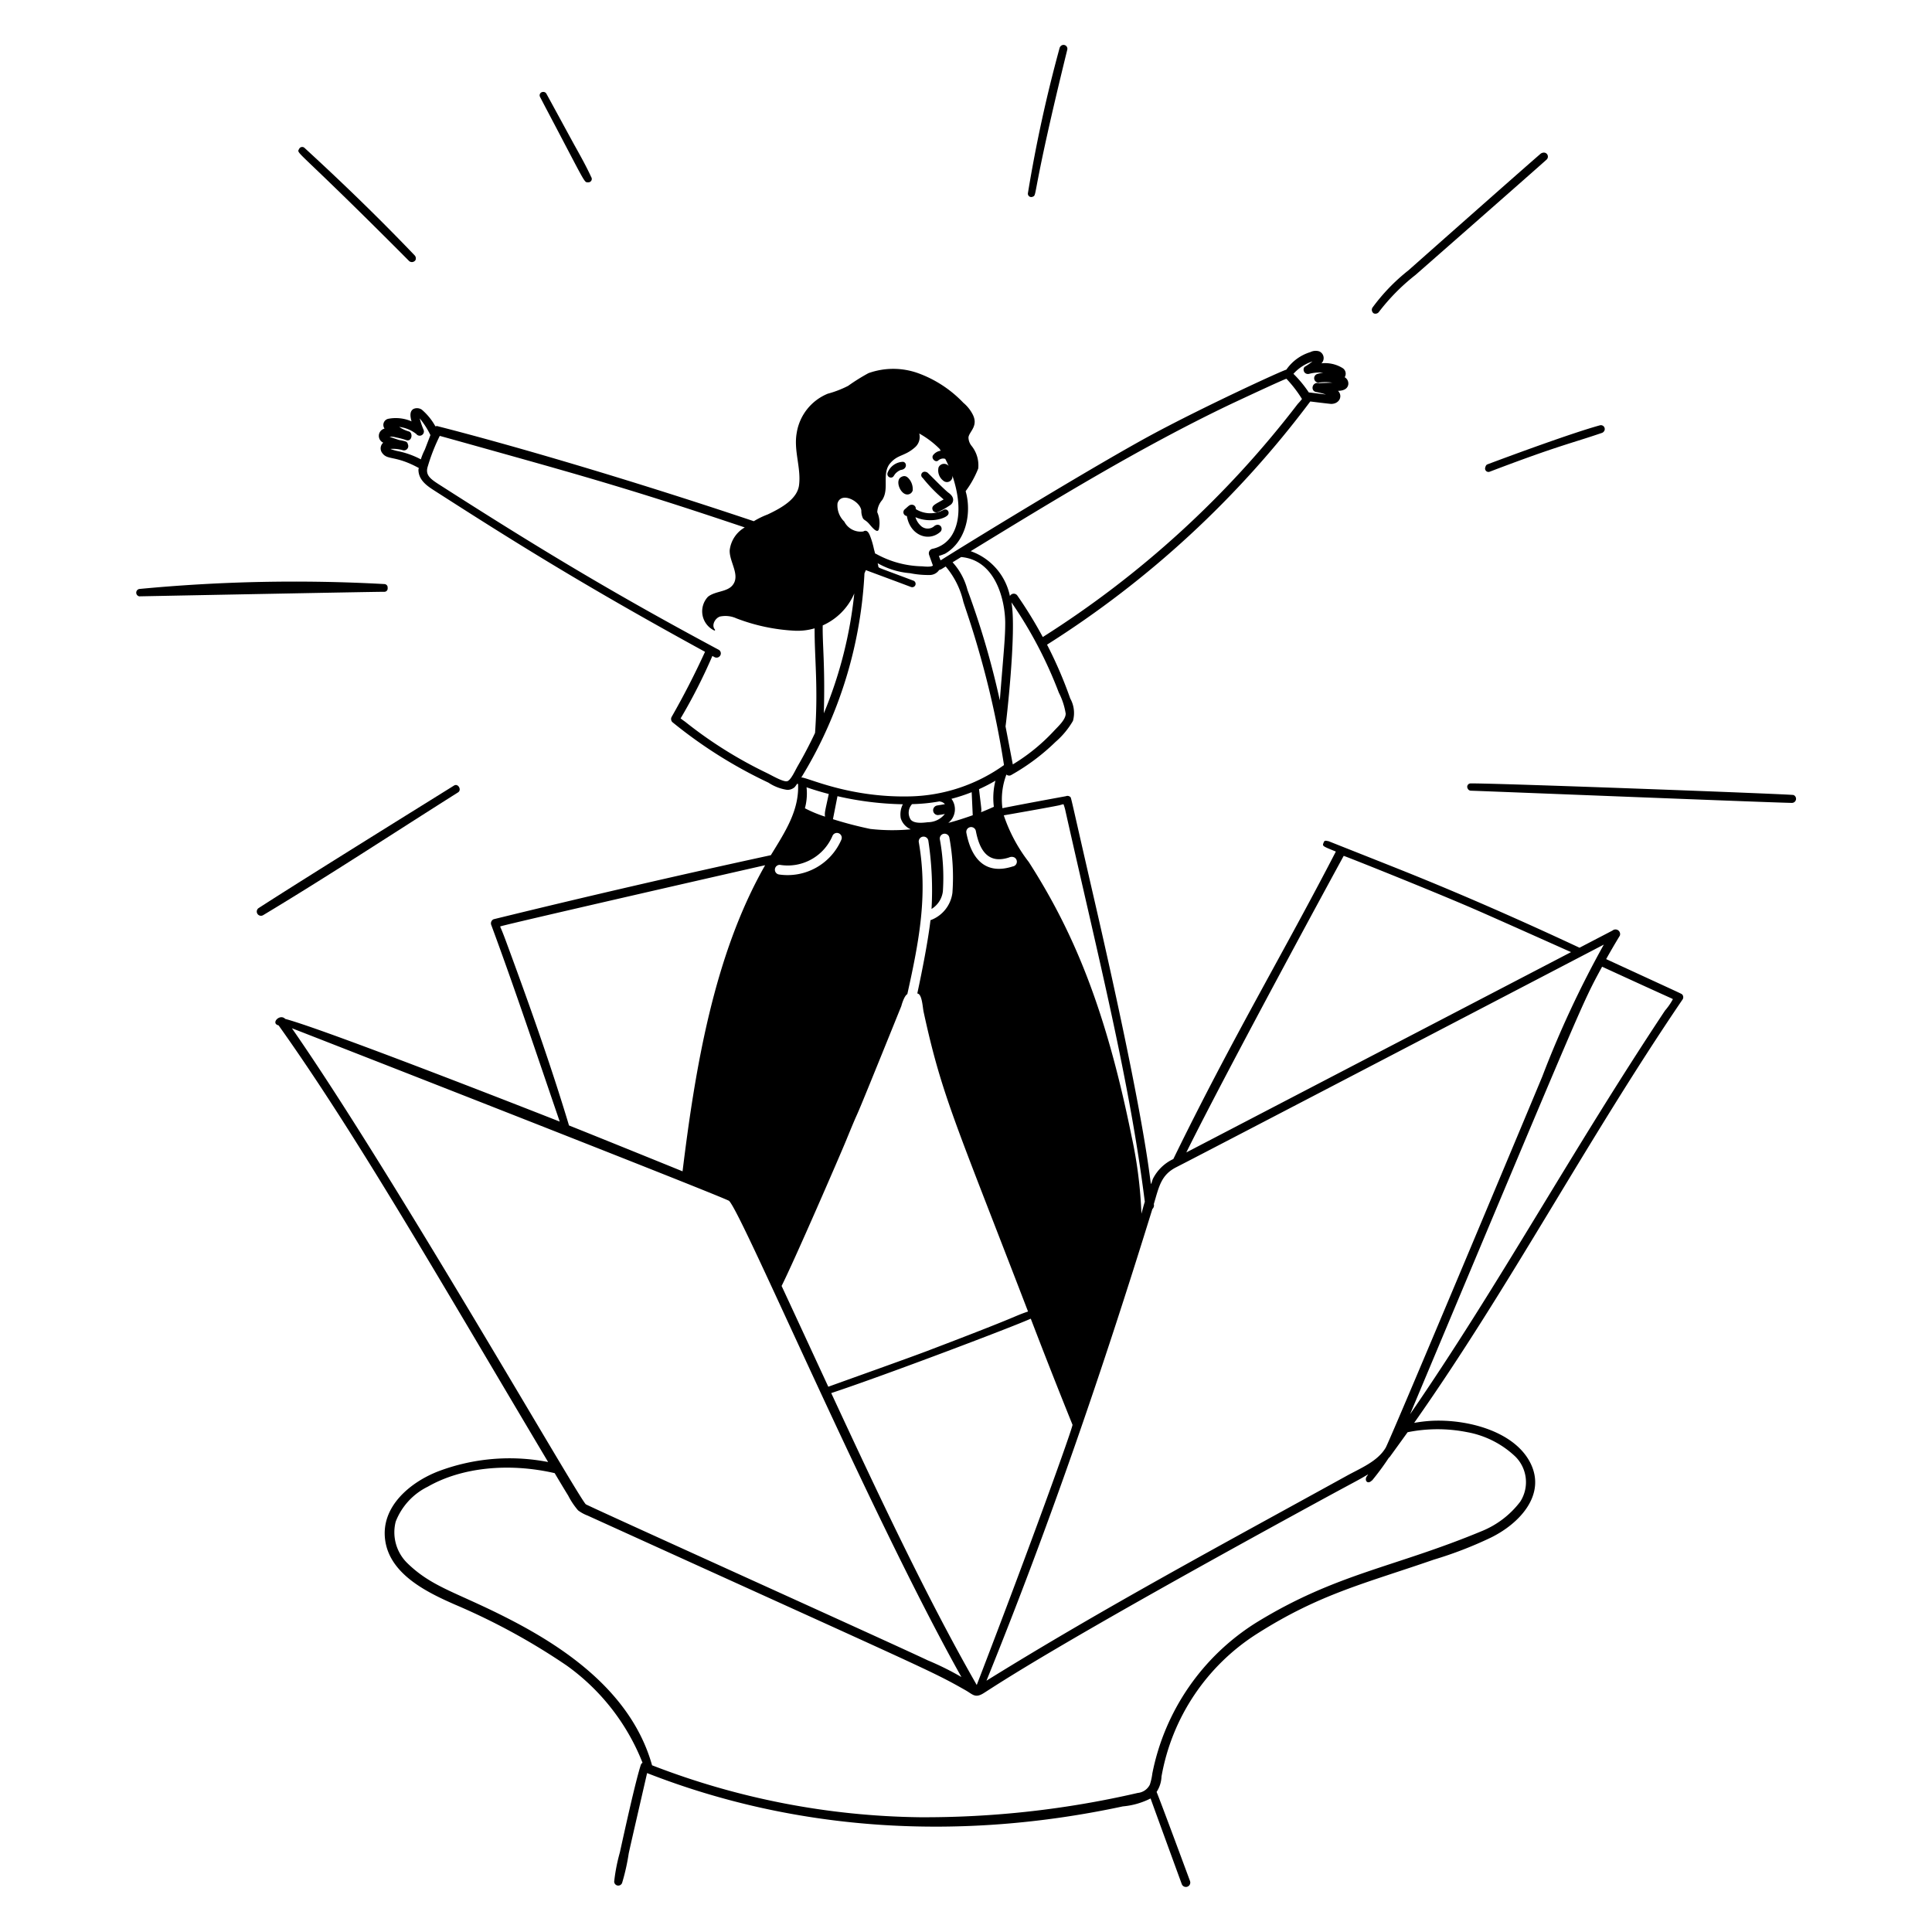 <svg xmlns="http://www.w3.org/2000/svg" viewBox="0 0 300 300" height="300" width="300"><g><path d="M140.887 76.782a0.87 0.87 0 0 0 0.836 -0.613 2.503 2.503 0 0 0 -0.414 -1.605c-0.352 -0.498 -0.75 -0.855 -1.403 -0.474 -0.95 0.555 -0.099 2.692 0.981 2.692Z" fill="#000000" stroke-width="1.5"></path><path d="M143.269 74.198a23.85 23.85 0 0 0 3.262 3.353c-1.242 0.708 -1.76 0.9 -1.763 1.395a0.722 0.722 0 0 0 0.176 0.435 0.701 0.701 0 0 0 0.664 0.15 12.049 12.049 0 0 0 1.974 -1.123 0.975 0.975 0 0 0 0.424 -0.812c-0.012 -0.566 -0.538 -0.951 -0.819 -1.153 -1.071 -0.931 -2.066 -2.002 -3.15 -3.043a0.812 0.812 0 0 0 -0.461 -0.15 0.525 0.525 0 0 0 -0.309 0.95Z" fill="#000000" stroke-width="1.5"></path><path d="M146.511 79.179A4.272 4.272 0 0 1 142.2 79.05a0.6 0.6 0 0 0 -0.64 -0.672c-0.332 0 -0.45 0.167 -1.091 0.729a0.588 0.588 0 0 0 0.35 1.018c0.495 3.027 3.402 4.101 5.231 2.429 0.471 -0.55 -0.132 -1.431 -0.93 -0.9a1.554 1.554 0 0 1 -2.019 0.096 2.99 2.99 0 0 1 -0.951 -1.444c2.202 0.993 4.771 0.207 5.089 -0.426a0.525 0.525 0 0 0 -0.728 -0.701Z" fill="#000000" stroke-width="1.5"></path><path d="M139.881 72.969c0.99 -0.098 0.975 -1.152 0.351 -1.26a2.649 2.649 0 0 0 -2.407 1.708 0.552 0.552 0 0 0 0.634 0.729c0.407 -0.095 0.28 -0.45 0.948 -0.922a2.047 2.047 0 0 1 0.474 -0.255Z" fill="#000000" stroke-width="1.5"></path><path d="M71.126 123.042c0.61 -0.381 0.011 -1.455 -0.621 -1.063 -3.03 1.893 -23.34 14.489 -30.38 19.05a0.654 0.654 0 0 0 0.712 1.092c10.163 -6.105 20.166 -12.69 30.288 -19.078Z" fill="#000000" stroke-width="1.5"></path><path d="M59.662 91.894a0.509 0.509 0 0 0 0.528 -0.6 0.525 0.525 0 0 0 -0.485 -0.6 253.772 253.772 0 0 0 -38.053 0.76 0.581 0.581 0 0 0 -0.028 1.145s36.773 -0.722 38.038 -0.705Z" fill="#000000" stroke-width="1.5"></path><path d="M63.529 40.536a0.661 0.661 0 0 0 0.999 -0.171 0.687 0.687 0 0 0 -0.12 -0.689C59.25 34.275 53.642 28.8 47.28 22.96a0.525 0.525 0 0 0 -0.825 0.15c-0.429 0.858 -0.842 -0.593 17.075 17.425Z" fill="#000000" stroke-width="1.5"></path><path d="M86.18 19.477c4.615 8.772 4.553 8.834 5.052 8.834h0.137a0.526 0.526 0 0 0 0.432 -0.822c-0.771 -1.677 -1.691 -3.32 -2.579 -4.911 -0.289 -0.516 -3.739 -6.868 -4.373 -8.019a0.537 0.537 0 0 0 -0.529 -0.282 0.526 0.526 0 0 0 -0.465 0.768c0.765 1.476 1.548 2.955 2.325 4.433Z" fill="#000000" stroke-width="1.5"></path><path d="M160.333 30.556c0.795 -0.31 -0.315 0.36 5.4 -22.873a0.6 0.6 0 0 0 -0.843 -0.655 0.69 0.69 0 0 0 -0.347 0.392 219.204 219.204 0 0 0 -4.926 22.564 0.523 0.523 0 0 0 0.716 0.573Z" fill="#000000" stroke-width="1.5"></path><path d="M214.077 48.489a31.95 31.95 0 0 1 5.732 -5.805s17.035 -14.943 20.319 -17.877c0.562 -0.485 0.015 -1.474 -0.861 -0.971 -3.035 2.612 -20.574 18.15 -20.574 18.15a29.664 29.664 0 0 0 -5.585 5.793 0.66 0.66 0 0 0 0.197 0.876 0.676 0.676 0 0 0 0.772 -0.167Z" fill="#000000" stroke-width="1.5"></path><path d="M230.96 72.109c-0.198 0.074 -0.28 0.28 -0.341 0.52a0.525 0.525 0 0 0 0.696 0.619c10.743 -4.096 12.629 -4.378 17.487 -6.046a0.729 0.729 0 0 0 0.335 -0.344 0.6 0.6 0 0 0 -0.678 -0.822c-4.242 1.163 -13.424 4.54 -17.499 6.072Z" fill="#000000" stroke-width="1.5"></path><path d="M278.499 123.45c-0.348 -0.137 -46.743 -1.871 -50.157 -1.8a0.525 0.525 0 0 0 -0.438 0.795 0.549 0.549 0 0 0 0.48 0.333c4.428 0.15 47.817 1.894 49.881 1.894a0.636 0.636 0 0 0 0.234 -1.222Z" fill="#000000" stroke-width="1.5"></path><path d="M261.219 154.439c-0.126 -0.15 0.588 0.21 -11.816 -5.51q1.026 -1.836 2.123 -3.641a0.717 0.717 0 0 0 -1.135 -0.795l-5.123 2.668c-9.45 -4.415 -18.136 -8.211 -26.514 -11.592 -3.416 -1.374 -12.476 -4.95 -12.505 -4.97l-0.012 0.022c-0.547 -0.159 -0.6 -0.041 -0.717 0.246 -0.21 0.52 -0.18 0.51 1.911 1.362 -8.271 15.999 -16.05 28.907 -25.237 47.746a6.75 6.75 0 0 0 -3.168 3.065c-0.925 2.348 1.416 2.361 -9 -42.88 -3.966 -17.229 -3.657 -16.261 -3.861 -16.429a0.634 0.634 0 0 0 -0.649 -0.098s-7.23 1.319 -9.861 1.863a10.846 10.846 0 0 1 0.622 -5.229 0.625 0.625 0 0 0 0.771 0.063 33 33 0 0 0 6.848 -5.123 12.788 12.788 0 0 0 2.712 -3.268 4.605 4.605 0 0 0 -0.424 -3.482 65.55 65.55 0 0 0 -3.6 -8.355 153.398 153.398 0 0 0 40.875 -37.761c0.414 0.051 3.054 0.378 3.24 0.378 1.304 0 1.845 -1.249 1.067 -2.026 0.558 -0.018 1.423 -0.138 1.59 -0.956a1.122 1.122 0 0 0 -0.556 -1.161 1.028 1.028 0 0 0 -0.341 -1.432 5.183 5.183 0 0 0 -3.27 -0.726 1.133 1.133 0 0 0 -0.336 -1.856 1.821 1.821 0 0 0 -1.376 0.111 6.991 6.991 0 0 0 -3.732 2.727c-0.615 0.124 -12.939 5.802 -21 10.155 -7.965 4.308 -25.784 15.119 -32.691 19.458a9.399 9.399 0 0 1 -0.262 -0.69 8.961 8.961 0 0 0 0.971 -0.351c3.039 -1.773 4.012 -5.74 3.358 -8.985 -0.046 -0.244 -0.12 -0.48 -0.173 -0.723a15.119 15.119 0 0 0 1.95 -3.513 4.814 4.814 0 0 0 -1.065 -3.555 2.157 2.157 0 0 1 -0.45 -1.278c0.105 -0.919 1.65 -1.784 0.6 -3.672a5.835 5.835 0 0 0 -1.393 -1.7 18.355 18.355 0 0 0 -7.043 -4.605 11.425 11.425 0 0 0 -7.688 0 30.338 30.338 0 0 0 -3.168 1.978 16.27 16.27 0 0 1 -3.163 1.218 7.917 7.917 0 0 0 -4.814 6.079c-0.497 2.758 0.696 5.4 0.364 8.1 -0.262 2.127 -2.61 3.502 -4.872 4.567a12.885 12.885 0 0 0 -2.155 1.05c-19.674 -6.6 -37.703 -11.841 -48.974 -14.72a0.624 0.624 0 0 0 -0.468 -0.009 9.358 9.358 0 0 0 -2.109 -2.591 1.329 1.329 0 0 0 -1.264 -0.126c-0.673 0.347 -0.537 1.214 -0.332 1.941a6.171 6.171 0 0 0 -3.576 -0.405 0.972 0.972 0 0 0 -0.615 1.53 1.161 1.161 0 0 0 -0.203 2.186 1.173 1.173 0 0 0 -0.178 1.576c0.839 1.209 1.999 0.333 5.7 2.357 -0.013 0.086 -0.044 0.161 -0.057 0.246 0 1.677 1.422 2.586 2.564 3.318 11.829 7.587 22.837 14.532 41.937 24.977a125.45 125.45 0 0 1 -5.194 10.123 0.689 0.689 0 0 0 0.123 0.795 72.285 72.285 0 0 0 14.924 9.402 7.086 7.086 0 0 0 2.907 1.117 1.719 1.719 0 0 0 1.147 -0.408c0.15 -0.176 0.274 -0.364 0.41 -0.549 0.044 0.018 0.088 0.032 0.132 0.05 0.184 4.144 -2.047 7.478 -4.227 11.049a1630.619 1630.619 0 0 0 -43.05 9.948 0.701 0.701 0 0 0 -0.384 0.84c3.717 10.041 7.103 20.226 10.65 30.581 -0.15 -0.06 -36.014 -14.183 -42.62 -15.944 -0.839 -0.877 -2.322 0.695 -1.032 1.005 12.027 16.878 24.869 39.268 41.85 67.8a31.329 31.329 0 0 0 -17.04 1.438c-4.295 1.659 -9.034 5.475 -8.25 10.774 0.77 5.25 6.518 8.038 10.813 9.921a101.435 101.435 0 0 1 17.332 9.45 33.789 33.789 0 0 1 11.805 15.117 0.609 0.609 0 0 0 -0.264 0.32c-0.849 2.613 -2.595 10.604 -3.261 13.621a27.75 27.75 0 0 0 -0.876 4.5 0.634 0.634 0 0 0 1.249 0.15 32.959 32.959 0 0 0 1.01 -4.527c0.318 -1.488 2.559 -11.166 2.85 -12.463 23.55 9.219 48.95 10.515 73.872 5.173a11.85 11.85 0 0 0 4.311 -1.232c0.344 0.992 4.838 13.288 4.838 13.288a0.682 0.682 0 0 0 1.285 -0.461s-4.563 -12.345 -5.191 -13.842a4.639 4.639 0 0 0 0.762 -2.391 33.066 33.066 0 0 1 14.886 -22.2c9.73 -6.17 16.616 -7.743 27.41 -11.481a61.337 61.337 0 0 0 8.835 -3.411c4.458 -2.179 8.67 -6.669 6.125 -11.645 -2.477 -4.844 -9.666 -6.768 -15.284 -6.5a22.758 22.758 0 0 0 -2.74 0.324c14.97 -21.274 26.472 -43.35 41.636 -65.685a0.648 0.648 0 0 0 -0.003 -0.83ZM208.65 132.9c0.15 0 13.438 5.303 20.14 8.204 3.188 1.38 13.329 5.926 15.162 6.74L184.209 178.95c6.564 -13.25 24.345 -45.9 24.441 -46.05Zm-29.721 54.85a0.79 0.79 0 0 0 0.261 -0.6c0 -0.061 -0.018 -0.124 -0.026 -0.186 0.808 -2.686 1.101 -4.526 3.524 -5.739 2.623 -1.314 66.203 -34.47 66.354 -34.55a157.858 157.858 0 0 0 -9.558 20.49c-0.75 1.836 -23.127 55.303 -24.3 57.608 -1.246 2.138 -3.845 3.167 -6.03 4.369 -19.061 10.514 -37.707 20.495 -55.975 31.836 9.838 -24.259 18.026 -48.219 25.755 -73.227ZM139.872 127.066a2.764 2.764 0 0 0 1.554 1.71 30.505 30.505 0 0 1 -6.284 -0.058 59.806 59.806 0 0 1 -5.802 -1.515l0.702 -3.571a49.115 49.115 0 0 0 10.152 1.254 3.458 3.458 0 0 0 -0.323 2.181Zm5.778 -0.501a10.392 10.392 0 0 0 1.062 -0.173 3.345 3.345 0 0 1 -2.629 1.281c-0.741 0.09 -2.119 0.259 -2.667 -0.402a1.968 1.968 0 0 1 0.21 -2.407 27.044 27.044 0 0 0 4.28 -0.429c0.022 0 0.045 0.03 0.068 0.032a1.153 1.153 0 0 1 0.75 0.405l-1.2 0.204a0.75 0.75 0 0 0 0.126 1.49Zm-5.688 29.64c0.117 -0.462 0.5 -1.607 0.927 -1.839 1.853 -8.331 3.198 -15.407 1.782 -23.578a0.75 0.75 0 0 1 1.479 -0.257 51.124 51.124 0 0 1 0.498 10.611 3.738 3.738 0 0 0 1.76 -2.718 32.931 32.931 0 0 0 -0.464 -8.067 0.75 0.75 0 1 1 1.476 -0.265 33.677 33.677 0 0 1 0.471 8.55 5.238 5.238 0 0 1 -3.406 4.245c-0.393 3.309 -1.292 7.853 -2.046 11.372a1.171 1.171 0 0 1 0.123 0.039c0.634 0.254 0.712 2.172 0.856 2.821 2.823 12.993 4.842 16.95 16.215 46.532 -2.622 0.9 -0.32 0.289 -15.75 6.161 -2.869 1.092 -13.065 4.718 -15.265 5.521 -0.944 -2.037 -5.757 -12.45 -7.251 -15.649 2.07 -4.136 9.043 -20.221 10.002 -22.558 3.37 -8.212 -0.996 2.812 8.594 -20.919Zm7.777 -32.165a26.619 26.619 0 0 0 3.143 -1.03l0.164 3.58c-1.27 0.45 -2.538 0.864 -3.798 1.19a2.7 2.7 0 0 0 0.492 -3.739Zm12.319 80.724a991.95 991.95 0 0 0 6.481 16.473c0.075 0.341 -6.174 17.837 -14.871 40.41 -7.765 -13.554 -15.534 -30.114 -22.595 -45.329 8.436 -2.793 28.399 -10.37 30.984 -11.555Zm4.54 -79.749a5.25 5.25 0 0 1 0.541 -0.14 7.164 7.164 0 0 1 0.326 1.143c5.197 23.134 9.931 41.723 12.3 60.585 -0.197 0.619 -0.352 1.244 -0.525 1.866a68.24 68.24 0 0 0 -1.542 -12.078c-4.088 -20.25 -9.243 -32.07 -15.944 -42.532a24.6 24.6 0 0 1 -3.887 -7.254c0.556 -0.095 8.194 -1.431 8.73 -1.59Zm-7.908 8.13a0.957 0.957 0 0 1 0.8 -0.011 0.75 0.75 0 0 1 -0.247 1.411c-4.146 1.332 -6.399 -1.074 -7.188 -5.242a0.75 0.75 0 0 1 1.474 -0.277c0.61 3.226 2.04 5.141 5.162 4.119Zm-2.364 -7.867c-0.663 0.3 -1.325 0.584 -1.986 0.843 0.086 -0.45 0.081 -0.213 -0.32 -3.579a26.78 26.78 0 0 0 2.55 -1.316 10.983 10.983 0 0 0 -0.244 4.051Zm10.086 -17.729a10.774 10.774 0 0 1 1.068 3.264c0 0.951 -1.179 1.984 -1.856 2.718a29.511 29.511 0 0 1 -6.357 5.167c-0.026 -0.15 -1.098 -5.756 -1.129 -5.909 0.051 -0.15 1.768 -14.85 0.912 -19.264a65.691 65.691 0 0 1 7.362 14.024Zm39.421 -51.45c-1.211 0.944 -1.251 0.758 -1.371 1.05a0.718 0.718 0 0 0 0.18 0.759 0.71 0.71 0 0 0 0.6 0.15 6.509 6.509 0 0 1 2.232 -0.192 5.367 5.367 0 0 0 -0.9 0.2 0.682 0.682 0 0 0 0.225 1.34 7.271 7.271 0 0 1 2.001 0c0.289 0.007 0.096 0.013 -1.95 0.09 -1.169 -0.264 -1.397 1.258 -0.45 1.376a10.361 10.361 0 0 1 1.488 0.387c-0.402 -0.046 -2.166 -0.27 -2.659 -0.323a18.178 18.178 0 0 0 -2.385 -2.889 6.82 6.82 0 0 1 2.99 -1.936Zm-12.885 6.733c0.15 -0.072 8.663 -4.071 8.814 -4.012a19.659 19.659 0 0 1 2.41 3.135 9.687 9.687 0 0 1 -0.664 0.772 152.748 152.748 0 0 1 -39.585 36.192 65.983 65.983 0 0 0 -3.95 -6.441 0.672 0.672 0 0 0 -1.152 0.076 9.402 9.402 0 0 0 -6.093 -6.967c12.934 -7.917 26.312 -16.099 40.219 -22.755ZM149.25 86.496c5.316 0.479 6.803 6.6 6.84 10.152 0 2.385 -0.176 3.804 -0.839 12.101a129 129 0 0 0 -5.022 -17.142 10.12 10.12 0 0 0 -2.311 -4.296Zm-3.414 2.011c0.332 -0.099 0.283 -0.098 1.011 -0.541a12.917 12.917 0 0 1 2.742 5.484c0.572 1.782 1.56 4.5 2.928 9.491a141.687 141.687 0 0 1 3.382 15.86 26.075 26.075 0 0 1 -14.617 4.863c-9.651 0.225 -16.158 -3.085 -16.861 -2.928a65.356 65.356 0 0 0 4.35 -8.37 67.243 67.243 0 0 0 5.463 -23.337c0.044 -0.095 0.186 -0.426 0.214 -0.498 10.357 3.855 0.324 0.109 7.014 2.616a0.525 0.525 0 1 0 0.369 -0.983c-6 -2.25 -5.118 -1.894 -5.427 -2.107a3.931 3.931 0 0 0 -0.093 -0.48c0 -0.046 -0.022 -0.081 -0.028 -0.124a12.023 12.023 0 0 0 5.028 1.551 14.088 14.088 0 0 0 3.109 0.28 1.763 1.763 0 0 0 1.407 -0.776ZM128.112 126.806a19.639 19.639 0 0 1 -3.126 -1.299 8.817 8.817 0 0 0 0.254 -3.26c1.133 0.398 2.283 0.741 3.45 1.042 -0.6 2.808 -0.66 2.861 -0.578 3.516ZM130.05 78.159c0.54 -1.893 3.549 -0.342 3.697 1.129a2.649 2.649 0 0 0 0.255 1.2c0.252 0.357 0.471 0.277 1.018 0.93 0.429 0.51 1.2 1.429 1.432 0.806a4.208 4.208 0 0 0 -0.232 -2.689 3.099 3.099 0 0 1 0.76 -1.885c1.14 -1.718 -0.035 -3.924 1.121 -5.558 1.269 -1.605 2.319 -1.141 4.017 -2.668a2.128 2.128 0 0 0 0.621 -2.109 14.23 14.23 0 0 1 3.159 2.385c0.061 0.096 0.121 0.194 0.18 0.291h-0.019a1.778 1.778 0 0 0 -1.151 0.664c-0.373 0.477 0.3 1.2 0.75 0.874a1.264 1.264 0 0 1 0.555 -0.3 1.059 1.059 0 0 1 0.547 0.022h0.017c0.184 0.363 0.364 0.729 0.526 1.104a0.928 0.928 0 0 0 -1.564 0.225 1.996 1.996 0 0 0 0.729 2.055 0.855 0.855 0 0 0 1.414 -0.788c0.987 2.895 1.51 6.545 0.011 9.118a4.65 4.65 0 0 1 -3.129 2.262 0.714 0.714 0 0 0 -0.503 0.9c0.273 0.801 0.45 1.246 0.6 1.694 -0.27 0.243 -1.159 0.164 -1.65 0.118a15.326 15.326 0 0 1 -7.163 -1.926c-0.219 -0.123 -0.088 0.171 -0.341 -0.74a12.838 12.838 0 0 0 -0.6 -2.046c-0.081 -0.174 -0.377 -1.125 -1.05 -0.702a2.85 2.85 0 0 1 -2.958 -1.536 3.498 3.498 0 0 1 -1.051 -2.832Zm2.603 13.989a66.069 66.069 0 0 1 -4.731 18.616c0.214 -7.368 -0.225 -10.721 -0.171 -13.65a9.567 9.567 0 0 0 4.902 -4.966ZM65.349 71.329a13.375 13.375 0 0 0 -3.436 -1.251 7.103 7.103 0 0 1 -1.297 -0.367 5.478 5.478 0 0 1 1.978 0.21 0.666 0.666 0 0 0 0.735 -0.945 0.523 0.523 0 0 0 -0.369 -0.429 6.9 6.9 0 0 0 -0.984 -0.219l-1.488 -0.495a2.26 2.26 0 0 1 0.986 0.084 11.979 11.979 0 0 1 1.609 0.424c0.877 0.3 1.092 -1.101 0.426 -1.34a5.193 5.193 0 0 1 -1.518 -0.708 5.22 5.22 0 0 1 2.653 1.101 0.657 0.657 0 0 0 1.119 -0.675 12.639 12.639 0 0 1 -0.593 -1.752 12.6 12.6 0 0 1 1.665 2.592l-0.864 2.25a9.632 9.632 0 0 0 -0.622 1.519Zm58.481 47.691c-0.36 0.615 -1.03 2.163 -1.608 2.289 -0.628 0.138 -2.424 -0.934 -3.179 -1.292a66.555 66.555 0 0 1 -12.683 -7.968c-0.552 -0.375 -0.666 -0.528 -0.692 -0.467a85.454 85.454 0 0 0 4.95 -9.726c0.115 0.061 0.229 0.129 0.347 0.189a0.663 0.663 0 0 0 0.888 -0.285 0.643 0.643 0 0 0 -0.264 -0.87C95.24 92.135 83.745 85.2 68.159 75.219c-1.407 -0.9 -2.174 -1.507 -1.715 -2.85a29.112 29.112 0 0 1 1.841 -4.683c0.15 0.026 16.035 4.471 17.809 4.989 13.093 3.723 21.3 6.462 29.55 9.223a4.72 4.72 0 0 0 -2.337 3.537c-0.081 1.811 1.7 3.883 0.45 5.43 -0.847 1.074 -2.7 0.9 -3.825 1.8a3.3 3.3 0 0 0 0.948 5.224 0.095 0.095 0 0 0 0.121 -0.15c-0.55 -0.625 0 -1.724 0.789 -2.001a4.127 4.127 0 0 1 2.562 0.282 29.341 29.341 0 0 0 9.195 1.924 9.373 9.373 0 0 0 2.945 -0.377c-0.019 4.639 0.572 9.15 0.069 16.237a67.77 67.77 0 0 1 -2.732 5.214Zm-2.686 15.282a7.548 7.548 0 0 0 8.139 -4.543 0.75 0.75 0 0 1 1.367 0.616 9.09 9.09 0 0 1 -9.64 5.421 0.75 0.75 0 1 1 0.135 -1.5ZM78.581 146.19c-0.842 -2.283 -0.9 -2.157 -0.9 -2.334 0.771 -0.31 39.457 -9.141 41.129 -9.505 -7.963 13.939 -10.864 31.575 -12.823 47.532 -0.827 -0.341 -12.529 -5.087 -17.633 -7.125 -2.835 -9.421 -6.07 -18.527 -9.772 -28.568Zm-33.254 13.479c0.6 0.21 65.716 25.675 67.872 26.791 1.986 1.8 21.785 48.383 36.09 73.95a44.07 44.07 0 0 0 -5.25 -2.601c-4.171 -2.016 -51.351 -23.322 -53.061 -24.215 -0.904 -0.553 -30.002 -51.438 -45.651 -73.926Zm182.48 62.713a14.661 14.661 0 0 1 7.5 3.8 5.603 5.603 0 0 1 0.76 6.99 14.201 14.201 0 0 1 -6 4.588c-13.578 5.646 -22.518 6.549 -34.91 14.143a35.814 35.814 0 0 0 -16.223 23.48 9.229 9.229 0 0 1 -0.38 1.722 2.343 2.343 0 0 1 -1.885 1.302 146.889 146.889 0 0 1 -33.873 3.774 118.917 118.917 0 0 1 -41.55 -8.07l0 -0.019 -0.011 -0.041c-3.45 -12.194 -15.226 -19.227 -23.782 -23.457 -7.05 -3.482 -10.582 -4.333 -14.225 -7.892a6.69 6.69 0 0 1 -1.782 -6.428 10.127 10.127 0 0 1 4.986 -5.425c5.237 -3 12.566 -3.741 19.698 -2.1 0.698 1.173 1.398 2.352 2.1 3.488a11.594 11.594 0 0 0 1.531 2.289 5.895 5.895 0 0 0 1.462 0.804c53.688 24.395 53.285 24.059 58.715 27.138 1.129 0.64 1.476 1.28 2.819 0.435 2.301 -1.446 10.893 -7.327 51.38 -29.422 7.041 -3.841 6.429 -3.435 8.31 -4.553a2.9 2.9 0 0 1 -0.241 0.36c-0.366 0.645 0.177 1.254 0.816 0.6l0.022 0.012a39.998 39.998 0 0 0 2.622 -3.554 0.479 0.479 0 0 0 0.15 -0.134c0.063 -0.087 1.958 -2.7 2.757 -3.817a23.508 23.508 0 0 1 9.232 -0.013Zm30.75 -65.484c-14.833 22.343 -25.617 42.375 -39.6 62.7 27.354 -65.173 26.649 -63.639 29.817 -69.488 12 5.511 10.833 4.908 10.985 5.048a9.615 9.615 0 0 1 -1.199 1.742Z" fill="#000000" stroke-width="1.5"></path></g></svg>